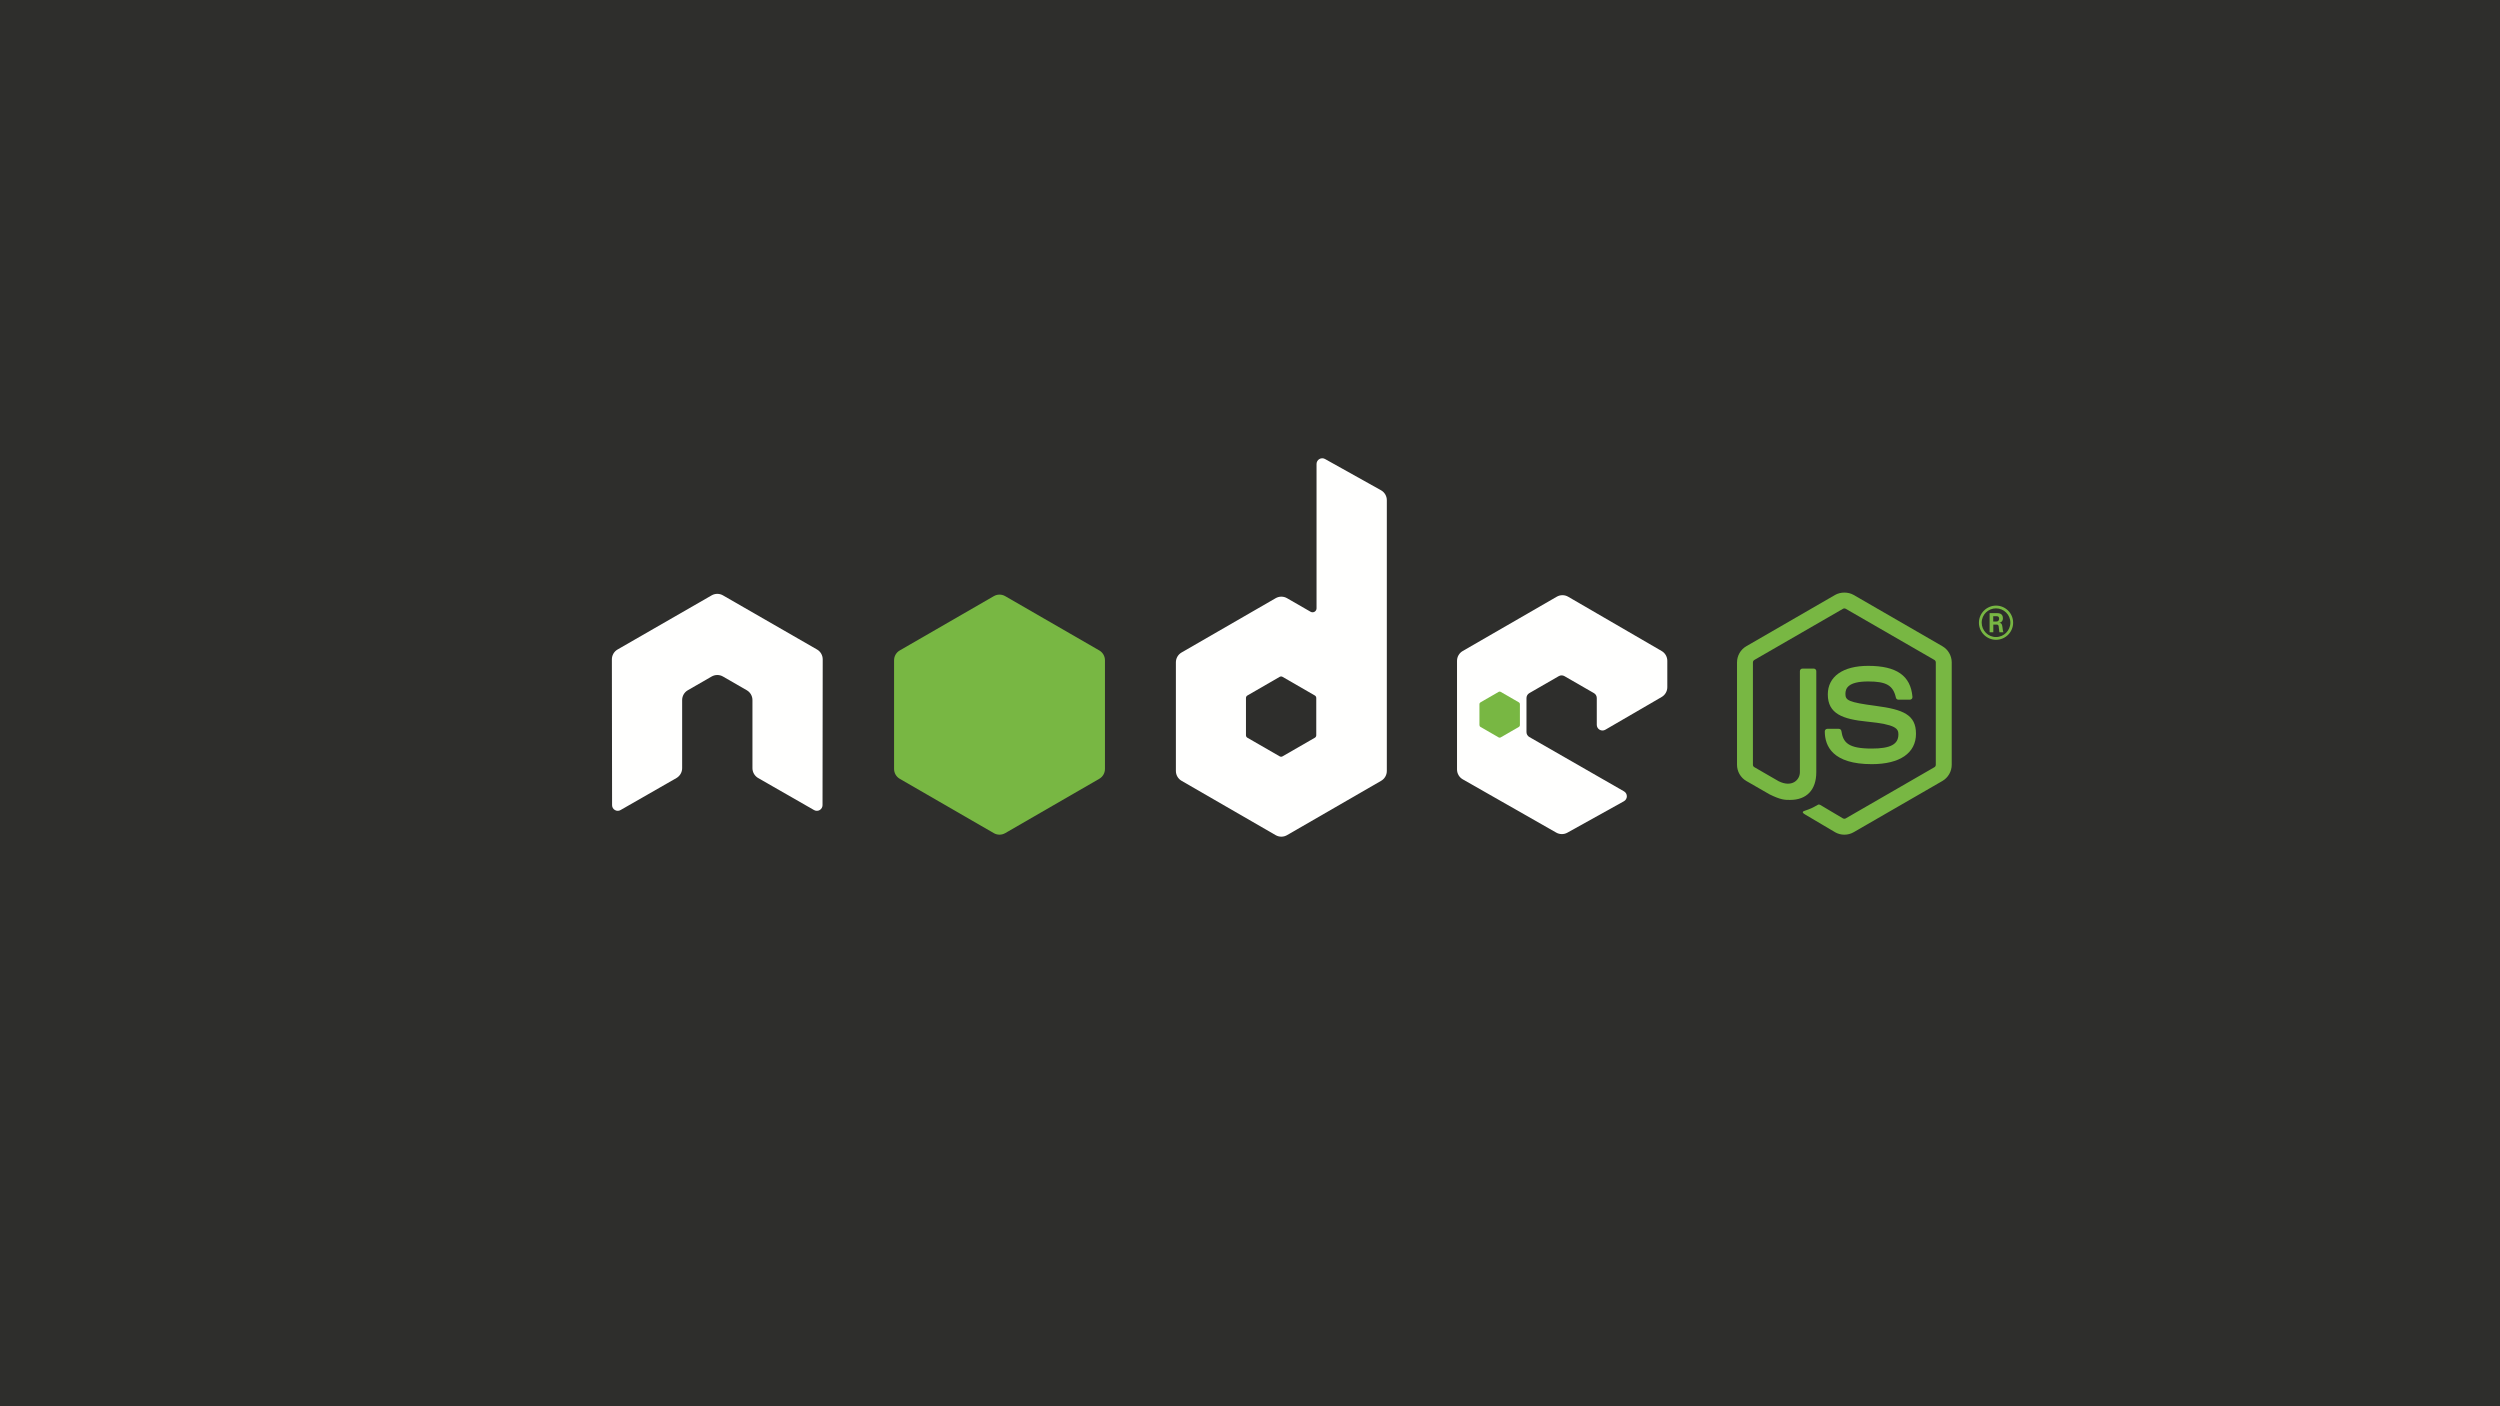 <?xml version="1.0" encoding="UTF-8"?>
<!DOCTYPE svg PUBLIC "-//W3C//DTD SVG 1.1//EN" "http://www.w3.org/Graphics/SVG/1.1/DTD/svg11.dtd">
<svg version="1.1" xmlns="http://www.w3.org/2000/svg" xmlns:xlink="http://www.w3.org/1999/xlink" x="0" y="0" width="1920" height="1080" viewBox="0, 0, 1920, 1080">
  <g id="Background">
    <rect x="0" y="0" width="1920" height="1080" fill="#2E2E2C"/>
  </g>
  <g id="Layer_1">
    <path d="M631.844,506.399 C631.844,503.259 630.193,500.373 627.481,498.815 L555.244,457.244 C554.022,456.526 552.649,456.149 551.264,456.091 C551.142,456.091 550.621,456.091 550.517,456.091 C549.138,456.149 547.77,456.526 546.531,457.244 L474.288,498.815 C471.594,500.373 469.919,503.259 469.919,506.399 L470.076,618.347 C470.076,619.905 470.887,621.354 472.254,622.118 C473.598,622.918 475.255,622.918 476.588,622.118 L519.526,597.529 C522.237,595.919 523.888,593.074 523.888,589.963 L523.888,537.662 C523.888,534.539 525.545,531.654 528.245,530.107 L546.531,519.574 C547.892,518.792 549.381,518.404 550.905,518.404 C552.388,518.404 553.918,518.792 555.244,519.574 L573.518,530.107 C576.224,531.654 577.881,534.539 577.881,537.662 L577.881,589.963 C577.881,593.074 579.555,595.936 582.255,597.529 L625.175,622.118 C626.52,622.918 628.2,622.918 629.538,622.118 C630.865,621.354 631.705,619.905 631.705,618.347 L631.844,506.399" fill="#FFFFFE"/>
    <path d="M1010.891,564.69 C1010.891,565.466 1010.474,566.191 1009.802,566.579 L984.987,580.878 C984.315,581.266 983.481,581.266 982.809,580.878 L957.994,566.579 C957.316,566.191 956.905,565.466 956.905,564.69 L956.905,536.04 C956.905,535.258 957.316,534.539 957.994,534.145 L982.803,519.817 C983.481,519.429 984.315,519.429 984.987,519.817 L1009.802,534.145 C1010.474,534.539 1010.891,535.258 1010.891,536.04 L1010.891,564.69 z M1017.595,352.504 C1016.245,351.757 1014.593,351.774 1013.261,352.556 C1011.928,353.338 1011.106,354.769 1011.106,356.316 L1011.106,467.181 C1011.106,468.27 1010.526,469.284 1009.582,469.828 C1008.637,470.373 1007.473,470.373 1006.528,469.828 L988.434,459.405 C985.734,457.847 982.415,457.852 979.715,459.405 L907.443,501.115 C904.743,502.673 903.08,505.553 903.08,508.67 L903.08,592.1 C903.08,595.223 904.743,598.103 907.443,599.661 L979.709,641.4 C982.409,642.958 985.734,642.958 988.44,641.4 L1060.718,599.661 C1063.418,598.103 1065.08,595.223 1065.08,592.1 L1065.08,384.126 C1065.08,380.963 1063.365,378.049 1060.602,376.508 L1017.595,352.504" fill="#FFFFFE"/>
    <path d="M1276.154,535.287 C1278.843,533.728 1280.494,530.854 1280.494,527.743 L1280.494,507.523 C1280.494,504.417 1278.843,501.538 1276.149,499.979 L1204.346,458.287 C1201.64,456.717 1198.309,456.711 1195.597,458.275 L1123.355,499.985 C1120.655,501.543 1118.992,504.423 1118.992,507.54 L1118.992,590.948 C1118.992,594.088 1120.678,596.979 1123.401,598.532 L1195.198,639.442 C1197.845,640.954 1201.09,640.965 1203.755,639.488 L1247.18,615.351 C1248.558,614.586 1249.416,613.138 1249.422,611.568 C1249.433,609.992 1248.593,608.537 1247.232,607.755 L1174.531,566.028 C1173.17,565.246 1172.335,563.804 1172.335,562.239 L1172.335,536.098 C1172.335,534.539 1173.17,533.096 1174.52,532.32 L1197.15,519.278 C1198.494,518.496 1200.157,518.496 1201.501,519.278 L1224.143,532.32 C1225.493,533.096 1226.328,534.539 1226.328,536.098 L1226.328,556.666 C1226.328,558.23 1227.162,559.673 1228.512,560.449 C1229.868,561.231 1231.531,561.225 1232.88,560.443 L1276.154,535.287" fill="#FFFFFE"/>
    <path d="M763.259,457.835 C765.959,456.277 769.284,456.277 771.984,457.835 L844.244,499.533 C846.944,501.092 848.607,503.977 848.607,507.094 L848.607,590.56 C848.607,593.677 846.944,596.556 844.244,598.12 L771.984,639.853 C769.284,641.412 765.959,641.412 763.253,639.853 L691.01,598.12 C688.31,596.556 686.647,593.677 686.647,590.56 L686.647,507.094 C686.647,503.977 688.31,501.092 691.016,499.533 L763.259,457.835" fill="#78B743"/>
    <path d="M1416.457,641.041 C1413.966,641.041 1411.492,640.392 1409.313,639.129 L1386.561,625.67 C1383.166,623.769 1384.823,623.097 1385.941,622.703 C1390.478,621.133 1391.393,620.768 1396.231,618.028 C1396.735,617.744 1397.401,617.848 1397.923,618.155 L1415.397,628.532 C1416.034,628.885 1416.926,628.885 1417.511,628.532 L1485.646,589.204 C1486.284,588.839 1486.689,588.114 1486.689,587.361 L1486.689,508.722 C1486.689,507.957 1486.284,507.239 1485.635,506.845 L1417.523,467.551 C1416.891,467.181 1416.057,467.181 1415.42,467.551 L1347.325,506.856 C1346.665,507.239 1346.248,507.975 1346.248,508.722 L1346.248,587.361 C1346.248,588.114 1346.665,588.821 1347.32,589.18 L1365.987,599.963 C1376.115,605.026 1382.32,599.065 1382.32,593.074 L1382.32,515.431 C1382.32,514.336 1383.201,513.473 1384.296,513.473 L1392.94,513.473 C1394.018,513.473 1394.91,514.336 1394.91,515.431 L1394.91,593.074 C1394.91,606.591 1387.552,614.343 1374.736,614.343 C1370.796,614.343 1367.696,614.343 1359.041,610.079 L1341.172,599.789 C1336.758,597.24 1334.029,592.465 1334.029,587.361 L1334.029,508.722 C1334.029,503.618 1336.758,498.844 1341.172,496.306 L1409.313,456.931 C1413.624,454.492 1419.354,454.492 1423.63,456.931 L1491.765,496.306 C1496.18,498.855 1498.92,503.618 1498.92,508.722 L1498.92,587.361 C1498.92,592.465 1496.18,597.222 1491.765,599.789 L1423.63,639.129 C1421.451,640.392 1418.983,641.041 1416.457,641.041" fill="#78B743"/>
    <path d="M1437.506,586.869 C1407.685,586.869 1401.439,573.178 1401.439,561.701 C1401.439,560.605 1402.32,559.736 1403.409,559.736 L1412.222,559.736 C1413.206,559.736 1414.023,560.443 1414.18,561.405 C1415.507,570.374 1419.475,574.899 1437.506,574.899 C1451.857,574.899 1457.969,571.654 1457.969,564.035 C1457.969,559.644 1456.237,556.388 1433.931,554.203 C1415.286,552.361 1403.757,548.242 1403.757,533.322 C1403.757,519.574 1415.344,511.376 1434.771,511.376 C1456.602,511.376 1467.402,518.954 1468.769,535.211 C1468.821,535.767 1468.624,536.306 1468.253,536.723 C1467.877,537.117 1467.355,537.355 1466.811,537.355 L1457.964,537.355 C1457.048,537.355 1456.237,536.7 1456.052,535.814 C1453.931,526.376 1448.769,523.363 1434.771,523.363 C1419.099,523.363 1417.28,528.821 1417.28,532.911 C1417.28,537.871 1419.429,539.313 1440.588,542.112 C1461.527,544.881 1471.475,548.798 1471.475,563.514 C1471.475,578.363 1459.099,586.869 1437.506,586.869" fill="#78B743"/>
    <path d="M1150.906,531.382 C1151.427,531.08 1152.064,531.08 1152.58,531.382 L1166.45,539.383 C1166.966,539.684 1167.285,540.234 1167.285,540.831 L1167.285,556.845 C1167.285,557.442 1166.966,557.998 1166.45,558.294 L1152.58,566.295 C1152.064,566.596 1151.427,566.596 1150.906,566.295 L1137.053,558.294 C1136.531,557.998 1136.212,557.442 1136.212,556.845 L1136.212,540.831 C1136.212,540.234 1136.531,539.684 1137.053,539.383 L1150.906,531.382" fill="#78B743"/>
    <path d="M1530.797,477.331 L1533.091,477.331 C1534.963,477.331 1535.316,476.01 1535.316,475.251 C1535.316,473.229 1533.925,473.229 1533.161,473.229 L1530.797,473.229 L1530.797,477.331 z M1528.016,470.871 L1533.091,470.871 C1534.829,470.871 1538.236,470.871 1538.236,474.765 C1538.236,477.47 1536.498,478.027 1535.449,478.374 C1537.471,478.513 1537.604,479.834 1537.883,481.711 C1538.027,482.888 1538.236,484.91 1538.647,485.599 L1535.525,485.599 C1535.449,484.91 1534.963,481.155 1534.963,480.947 C1534.76,480.112 1534.476,479.695 1533.439,479.695 L1530.866,479.695 L1530.866,485.599 L1528.016,485.599 L1528.016,470.871 z M1521.938,478.2 C1521.938,484.313 1526.874,489.249 1532.917,489.249 C1539.03,489.249 1543.966,484.209 1543.966,478.2 C1543.966,472.088 1538.966,467.221 1532.917,467.221 C1526.938,467.221 1521.938,472.013 1521.938,478.2 z M1546.081,478.235 C1546.081,485.46 1540.177,491.37 1532.952,491.37 C1525.791,491.37 1519.818,485.53 1519.818,478.235 C1519.818,470.802 1525.936,465.101 1532.952,465.101 C1540.038,465.101 1546.081,470.802 1546.081,478.235" fill="#78B743"/>
  </g>
</svg>
